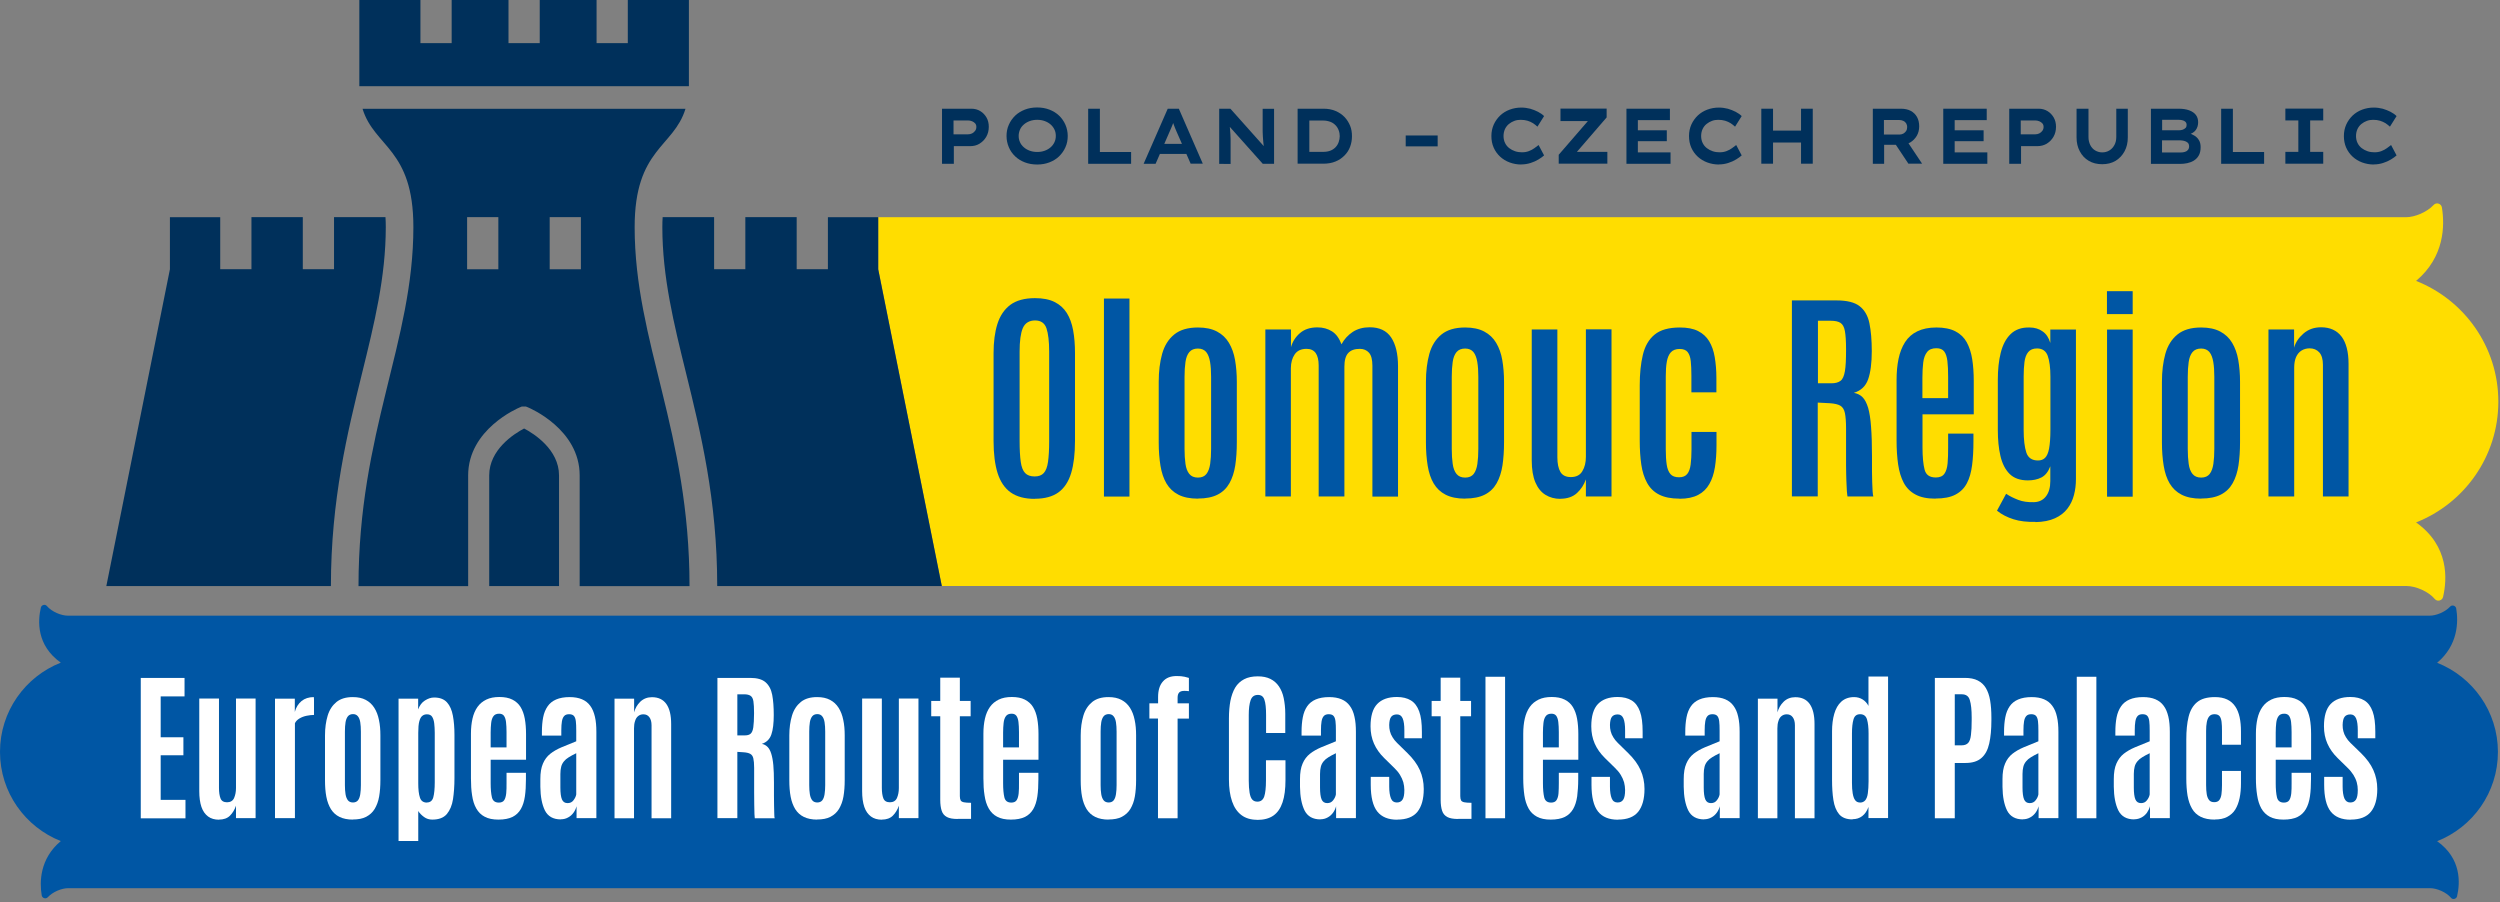 <svg clip-rule="evenodd" fill-rule="evenodd" stroke-linejoin="round" stroke-miterlimit="2" viewBox="0 0 241 87" xmlns="http://www.w3.org/2000/svg"><rect x="0" y="0" width="241" height="87" fill="#808080" stroke="none"/><g transform="translate(-14.22 -13.41)"><path d="m255.06 52.13c0-5.29-3.29-9.81-7.93-11.64 2.76-2.32 2.77-5.36 2.49-7.08-.06-.38-.54-.53-.8-.24-.65.7-1.82 1.18-2.67 1.18h-147.27v5.01l6.13 30.54h141.19c.89 0 2.12.52 2.74 1.26.24.28.71.15.79-.2.4-1.71.6-4.91-2.6-7.19 4.64-1.83 7.93-6.35 7.93-11.64z" fill="#fd0" fill-rule="nonzero"/><path d="m20.08 94.49c-2.04 1.71-2.05 3.96-1.84 5.23.05.28.4.39.59.18.48-.52 1.34-.87 1.97-.87h227.67c.66 0 1.56.38 2.03.93.17.21.52.11.58-.15.3-1.27.44-3.63-1.92-5.31 3.43-1.35 5.86-4.69 5.86-8.6s-2.43-7.24-5.86-8.6c2.04-1.71 2.05-3.96 1.84-5.23-.05-.28-.4-.39-.59-.18-.48.52-1.34.87-1.97.87h-227.67c-.66 0-1.56-.38-2.03-.93-.17-.21-.52-.11-.58.15-.3 1.27-.44 3.63 1.92 5.31-3.43 1.35-5.86 4.69-5.86 8.6s2.43 7.24 5.86 8.6z" fill="#0056a4" fill-rule="nonzero"/><path d="m35.45 34.34v5.02h3.01v-5.02h4.95v5.02h3.01v-5.02h4.96c.02.3.03.62.03.96 0 4.82-1.11 9.31-2.28 14.06-1.41 5.73-3.01 12.23-3.01 20.55h-21.65l6.13-30.54v-5.02h4.85z" fill="#00305b"/><path d="m80.63 13.41v8.31h-31.77v-8.31h5.89v4.16h3.01v-4.16h5.48v4.16h3.01v-4.16h5.48v4.16h3.01v-4.16zm-15.89 41.31c-.95.5-3.36 2.02-3.36 4.52v10.67h6.73v-10.67c0-2.49-2.41-4.02-3.36-4.52zm-15.96 15.19c0-14.9 5.29-23.51 5.29-34.61 0-7.57-3.75-7.68-4.9-11.4h31.13c-1.14 3.72-4.9 3.84-4.9 11.4 0 11.1 5.29 19.7 5.29 34.61h-10.59v-10.67c0-4.44-4.77-6.47-4.98-6.56l-.2-.08h-.4l-.19.08c-.2.08-4.98 2.12-4.98 6.56v10.67h-10.59zm13.48-30.54h-3.01v-5.03h3.01zm4.95 0v-5.03h3.01v5.03z" fill="#00305b"/><path d="m94.03 34.34v5.02h-3.01v-5.02h-4.95v5.02h-3.01v-5.02h-4.96c-.02.3-.03.62-.03.96 0 4.82 1.11 9.31 2.28 14.06 1.41 5.73 3.01 12.23 3.01 20.55h21.65l-6.13-30.54v-5.02h-4.85z" fill="#00305b"/><g fill-rule="nonzero"><path d="m113.96 61.5c-.96 0-1.73-.21-2.31-.62s-1-1.04-1.26-1.86-.39-1.86-.39-3.1v-8.46c0-1.09.12-2.03.37-2.82s.66-1.4 1.24-1.84c.58-.43 1.38-.65 2.38-.65.76 0 1.39.12 1.89.37s.89.6 1.18 1.06.49 1.02.61 1.67.18 1.39.18 2.2v8.46c0 1.24-.12 2.27-.37 3.1s-.66 1.45-1.22 1.86-1.33.62-2.29.62zm0-2.16c.39 0 .68-.11.88-.33s.34-.58.41-1.08.11-1.16.11-1.99v-8.62c0-1-.09-1.76-.26-2.26s-.54-.76-1.1-.76-.97.25-1.18.74-.31 1.25-.31 2.27v8.63c0 .83.04 1.5.11 1.99.07.5.21.86.42 1.08s.52.33.92.33z" fill="#0056a4"/><path d="m120.64 42.19h2.46v19.09h-2.46z" fill="#0056a4"/><path d="m129.7 61.48c-.77 0-1.39-.13-1.88-.38s-.87-.61-1.15-1.08-.47-1.04-.58-1.71-.17-1.42-.17-2.26v-5.83c0-1.01.11-1.91.33-2.7s.61-1.41 1.16-1.86 1.31-.68 2.29-.68c.74 0 1.35.13 1.84.39s.87.62 1.15 1.09.48 1.02.59 1.66.17 1.34.17 2.09v5.83c0 .82-.05 1.57-.15 2.23s-.29 1.24-.56 1.72-.65.85-1.14 1.1-1.12.38-1.9.38zm0-2.03c.37 0 .64-.12.82-.35s.3-.56.36-.97c.06-.42.09-.9.09-1.44v-6.95c0-.55-.03-1.03-.1-1.44s-.19-.73-.37-.95-.45-.34-.8-.34-.64.11-.83.34-.31.54-.37.95-.09.89-.09 1.44v6.95c0 .54.03 1.02.09 1.44s.18.74.37.97.46.35.83.35z" fill="#0056a4"/><path d="m136.2 61.28v-16.11h2.47v1.71c.15-.54.44-.99.87-1.36s.99-.55 1.68-.55c.54 0 1 .13 1.4.38s.7.67.92 1.25c.26-.49.63-.89 1.08-1.19.46-.3 1.01-.45 1.64-.45.93 0 1.62.32 2.06.97s.67 1.58.67 2.79v12.56h-2.47v-12.61c0-.59-.11-1.01-.33-1.26-.22-.24-.51-.37-.88-.37-.5 0-.87.13-1.12.4s-.37.71-.37 1.32v12.51h-2.48v-12.63c0-.53-.1-.93-.29-1.2-.2-.27-.49-.4-.88-.4-.52 0-.9.18-1.14.53s-.37.8-.37 1.35v12.35h-2.47z" fill="#0056a4"/><path d="m155.46 61.48c-.77 0-1.39-.13-1.88-.38s-.87-.61-1.15-1.08-.47-1.04-.58-1.71-.17-1.42-.17-2.26v-5.83c0-1.01.11-1.91.33-2.7s.61-1.41 1.16-1.86 1.31-.68 2.29-.68c.74 0 1.35.13 1.84.39s.87.62 1.15 1.09.48 1.02.59 1.66.17 1.34.17 2.09v5.83c0 .82-.05 1.57-.15 2.23s-.29 1.24-.56 1.72-.65.85-1.14 1.1-1.12.38-1.9.38zm0-2.03c.37 0 .64-.12.82-.35s.3-.56.36-.97c.06-.42.09-.9.09-1.44v-6.95c0-.55-.03-1.03-.1-1.44s-.19-.73-.37-.95-.45-.34-.8-.34-.64.11-.83.34-.31.54-.37.95-.09.89-.09 1.44v6.95c0 .54.03 1.02.09 1.44s.18.74.37.97.46.35.83.35z" fill="#0056a4"/><path d="m164.64 61.5c-.54 0-1.02-.13-1.44-.39s-.74-.66-.97-1.2-.35-1.25-.35-2.11v-12.63h2.47v12.31c0 .62.1 1.09.29 1.42s.53.5 1.01.5c.52 0 .89-.19 1.11-.57.23-.38.34-.84.34-1.38v-12.29h2.47v16.11h-2.47v-1.65c-.18.52-.47.96-.86 1.32s-.93.55-1.6.55z" fill="#0056a4"/><path d="m176.12 61.48c-.8 0-1.45-.13-1.96-.39s-.89-.64-1.16-1.13-.46-1.08-.56-1.77-.15-1.46-.15-2.31v-5.33c0-1.12.1-2.09.3-2.93s.57-1.49 1.13-1.95c.55-.46 1.37-.69 2.44-.69.71 0 1.29.11 1.75.34.45.23.81.55 1.07.98s.44.94.54 1.54.16 1.27.16 2v1.39h-2.41v-1.6c0-.55-.02-1.02-.06-1.4s-.14-.67-.3-.88c-.16-.2-.42-.3-.78-.3s-.65.11-.84.32-.32.51-.39.91c-.07.39-.1.86-.1 1.41v7.03c0 .59.03 1.08.09 1.48s.18.7.36.91.46.31.83.31.62-.11.79-.32.28-.52.33-.92.08-.87.08-1.42v-1.71h2.41v1.29c0 .77-.05 1.47-.15 2.1s-.28 1.18-.54 1.63c-.26.46-.62.81-1.08 1.05s-1.06.37-1.78.37z" fill="#0056a4"/><path d="m186.96 61.28v-18.91h4.3c1 0 1.74.18 2.22.55s.8.92.95 1.64c.15.73.23 1.63.23 2.7 0 1.15-.12 2.05-.35 2.71s-.69 1.1-1.38 1.31c.34.06.62.2.84.42s.4.57.54 1.03c.13.46.23 1.07.28 1.83.06.76.09 1.7.09 2.82v1.48c0 .34.01.69.02 1.03s.02.64.04.89.04.42.07.49h-2.49s-.04-.21-.06-.48-.03-.62-.05-1.05-.02-.91-.03-1.46v-3.56c0-.65-.04-1.15-.11-1.49s-.22-.58-.44-.71-.56-.21-1.02-.24l-1.16-.06v9.04h-2.49zm2.5-10.92h1.3c.39 0 .68-.08.89-.24s.34-.47.42-.93.11-1.13.11-2.03v-.12c0-.75-.04-1.32-.11-1.71s-.21-.65-.42-.79-.53-.21-.96-.21h-1.22v6.03z" fill="#0056a4"/><path d="m200.79 61.48c-.79 0-1.43-.13-1.92-.4-.49-.26-.87-.64-1.13-1.13s-.44-1.08-.54-1.77-.15-1.45-.15-2.29v-5.83c0-.75.06-1.44.19-2.06s.34-1.16.63-1.61.68-.8 1.18-1.04c.49-.24 1.11-.37 1.84-.37s1.35.12 1.83.37.84.6 1.09 1.05c.25.46.43 1 .53 1.63s.15 1.34.15 2.11v3.21h-4.94v3.19c0 .92.07 1.63.2 2.14s.49.76 1.08.76c.39 0 .66-.12.83-.36s.27-.58.31-1.01.05-.94.05-1.51v-1.35h2.44v.76c0 .85-.04 1.61-.13 2.29s-.25 1.26-.5 1.73c-.25.48-.61.84-1.1 1.1s-1.13.38-1.94.38zm-1.25-9.69h2.48v-2.06c0-.59-.02-1.1-.07-1.51s-.15-.72-.31-.93-.41-.31-.76-.31c-.4 0-.7.12-.89.37-.19.24-.32.58-.37 1s-.08.91-.08 1.46v1.99z" fill="#0056a4"/><path d="m210.44 63.72c-.8.02-1.51-.06-2.11-.25-.61-.19-1.14-.46-1.6-.83l.88-1.63c.34.23.73.42 1.17.59s.93.23 1.47.22c.52 0 .92-.2 1.2-.56s.42-.86.42-1.47v-1.43c-.2.53-.49.89-.86 1.08s-.81.28-1.3.28c-.76 0-1.35-.21-1.77-.63s-.71-1-.88-1.73-.25-1.56-.25-2.49v-4.86c0-.97.09-1.83.28-2.59s.5-1.36.95-1.8 1.06-.66 1.83-.64c.49 0 .92.13 1.26.38.35.24.59.61.74 1.11v-1.29h2.47v14.41c0 .54-.06 1.05-.19 1.54s-.33.92-.63 1.31-.69.7-1.2.93c-.5.23-1.14.36-1.9.37zm.25-5.92c.27 0 .5-.08.67-.25.17-.16.31-.46.39-.89s.13-1.04.13-1.84v-5.1c0-.87-.09-1.54-.26-2.01s-.52-.71-1.03-.71c-.38 0-.66.12-.85.35s-.31.55-.36.95-.08.87-.08 1.4v5.15c0 .95.09 1.68.26 2.19s.55.76 1.12.76z" fill="#0056a4"/><path d="m217.33 43.69v-2.21h2.48v2.21zm.01 17.6v-16.11h2.47v16.11z" fill="#0056a4"/><path d="m226.41 61.48c-.77 0-1.39-.13-1.88-.38s-.87-.61-1.15-1.08-.47-1.04-.58-1.71-.17-1.42-.17-2.26v-5.83c0-1.01.11-1.91.33-2.7s.61-1.41 1.16-1.86 1.31-.68 2.29-.68c.74 0 1.35.13 1.84.39s.87.62 1.15 1.09.48 1.02.59 1.66.17 1.34.17 2.09v5.83c0 .82-.05 1.57-.15 2.23s-.29 1.24-.56 1.72-.65.85-1.14 1.1-1.12.38-1.9.38zm0-2.03c.37 0 .64-.12.82-.35s.3-.56.36-.97c.06-.42.09-.9.09-1.44v-6.95c0-.55-.03-1.03-.1-1.44s-.19-.73-.37-.95-.45-.34-.8-.34-.64.11-.83.34-.31.54-.37.95-.09.89-.09 1.44v6.95c0 .54.03 1.02.09 1.44s.18.74.37.97.46.35.83.35z" fill="#0056a4"/><path d="m232.9 61.28v-16.11h2.47v1.76c.14-.52.45-.97.91-1.37s1.03-.6 1.69-.6c.86 0 1.52.3 1.97.89s.68 1.48.68 2.64v12.78h-2.47v-12.7c0-.53-.12-.93-.35-1.19-.24-.26-.55-.39-.93-.39-.29 0-.55.07-.78.21s-.4.35-.53.63c-.12.28-.18.62-.18 1.03v12.41h-2.47z" fill="#0056a4"/><path d="m27.79 92.29v-13.53h4.22v1.78h-2.3v3.94h2.19v1.74h-2.19v4.3h2.39v1.78h-4.3z" fill="#fff"/><path d="m35.34 92.43c-.42 0-.78-.1-1.06-.31s-.5-.51-.64-.92-.21-.92-.21-1.53v-8.92h1.9v8.6c0 .44.05.78.15 1.03s.31.37.63.37.56-.14.68-.42.18-.6.18-.96v-8.62h1.89v11.53h-1.89v-1.2c-.13.39-.33.71-.58.96s-.61.38-1.06.38z" fill="#fff"/><path d="m40.73 92.29v-11.53h1.91v1.28c.12-.45.34-.79.65-1.05.31-.25.7-.38 1.18-.38 0 0 .02.09.02.26v1.46c-.22 0-.46.03-.71.08s-.49.14-.69.26-.35.27-.44.46v9.15h-1.91z" fill="#fff"/><path d="m48.24 92.42c-.51 0-.95-.09-1.29-.26-.35-.17-.62-.42-.83-.75-.2-.33-.35-.72-.44-1.19s-.13-1-.13-1.6v-4.31c0-.72.09-1.36.26-1.92s.46-.99.85-1.31c.4-.32.92-.47 1.57-.47.5 0 .91.09 1.25.27s.61.43.82.76.36.72.45 1.17c.1.45.14.95.14 1.49v4.31c0 .59-.04 1.12-.12 1.58-.08.47-.23.86-.43 1.2-.2.33-.48.58-.82.76s-.78.26-1.3.26zm0-1.65c.21 0 .38-.07.49-.21s.18-.34.22-.59.06-.54.06-.87v-5.16c0-.35-.02-.65-.06-.9s-.12-.45-.23-.58c-.11-.14-.27-.21-.47-.21s-.38.07-.49.21-.19.33-.23.58-.06.55-.06.9v5.16c0 .33.02.62.06.87s.12.45.23.59.28.21.49.21z" fill="#fff"/><path d="m52.64 94.48v-13.72h1.89v1.04c.14-.38.35-.67.65-.86s.59-.29.89-.29c.55 0 .96.16 1.24.47s.47.74.57 1.29c.1.54.15 1.15.15 1.83v4.2c0 .74-.05 1.41-.14 2.01s-.3 1.08-.6 1.44c-.31.36-.78.53-1.4.53-.29 0-.56-.08-.79-.25s-.43-.36-.56-.58v2.89zm2.73-3.71c.32 0 .53-.17.62-.5s.14-.82.14-1.44v-4.78c0-.33-.02-.63-.05-.9s-.1-.48-.2-.64-.27-.24-.5-.24c-.18 0-.33.05-.45.15-.13.1-.22.27-.29.53s-.1.62-.1 1.1v4.87c0 .59.05 1.05.16 1.37.1.33.33.49.68.49z" fill="#fff"/><path d="m62.27 92.42c-.54 0-.98-.09-1.33-.28-.35-.18-.61-.45-.81-.8s-.33-.77-.4-1.26c-.08-.49-.11-1.04-.11-1.64v-4.3c0-.54.05-1.02.15-1.46s.26-.81.48-1.12.5-.54.85-.71.77-.25 1.26-.25.92.08 1.25.25.6.4.79.71.33.69.41 1.13.12.93.12 1.49v2.47h-3.41v2.27c0 .56.04 1.01.12 1.35s.3.51.67.51c.24 0 .42-.08.52-.24s.16-.38.19-.66.03-.6.03-.96v-1.01h1.87v.62c0 .62-.03 1.17-.1 1.65s-.2.89-.39 1.22-.46.59-.8.76c-.35.17-.8.26-1.36.26zm-.75-6.96h1.53v-1.48c0-.38-.02-.71-.05-.97s-.1-.46-.2-.6c-.1-.13-.25-.2-.46-.2-.25 0-.44.08-.55.24-.12.16-.19.38-.22.65s-.05.58-.05.93z" fill="#fff"/><path d="m68.28 92.4c-.73 0-1.24-.29-1.53-.86-.28-.57-.43-1.33-.44-2.28v-.74c0-.62.08-1.11.25-1.5.16-.38.4-.7.7-.94s.67-.45 1.09-.63.9-.37 1.42-.58v-1.01c0-.39-.01-.7-.04-.93s-.09-.4-.19-.51-.26-.16-.46-.16-.36.05-.47.17-.18.28-.22.51-.06.52-.06.87v.51h-1.87v-.35c0-.53.04-1 .12-1.41.08-.42.23-.77.43-1.06s.47-.51.82-.66.78-.23 1.3-.23c.46 0 .86.07 1.19.21s.6.35.8.63c.21.28.35.63.45 1.05s.14.91.14 1.47v8.31h-1.91v-1.15c-.06.22-.15.43-.29.62s-.31.35-.52.46c-.21.12-.44.18-.71.18zm.66-1.57c.24 0 .43-.09.57-.28s.23-.37.26-.56v-3.97c-.29.14-.53.27-.72.39-.2.12-.35.25-.47.4s-.21.31-.26.51-.08.43-.08.71v1.29c0 .53.05.91.15 1.15s.28.36.54.36z" fill="#fff"/><path d="m73.46 92.29v-11.53h1.89v1.32c.1-.39.3-.74.6-1.03.31-.29.68-.43 1.12-.43.62 0 1.08.22 1.39.66s.46 1.08.46 1.93v9.08h-1.89v-8.96c0-.33-.07-.59-.21-.78s-.33-.28-.58-.28c-.2 0-.36.06-.5.17s-.24.27-.3.48c-.07.2-.1.44-.1.71v8.66h-1.89z" fill="#fff"/><path d="m83.38 92.29v-13.53h3.17c.66 0 1.15.14 1.47.42s.54.68.64 1.21.15 1.18.15 1.95-.07 1.42-.23 1.87c-.15.45-.46.76-.92.91.22.04.4.14.55.29s.27.37.36.66.16.66.2 1.11.06 1.01.06 1.67v1.26c0 .32 0 .64.01.96 0 .32.01.59.02.82 0 .23.02.36.04.4h-1.92s-.02-.16-.03-.4c0-.24-.01-.54-.02-.91 0-.37-.01-.77-.01-1.19v-2.36c0-.4-.03-.71-.08-.92s-.15-.35-.3-.43-.35-.13-.63-.15l-.61-.04v6.39h-1.92zm1.92-7.99h.76c.23 0 .41-.06.53-.17s.21-.32.25-.62.07-.74.07-1.31v-.08c0-.48-.02-.84-.06-1.1s-.13-.43-.27-.53-.35-.15-.63-.15h-.65z" fill="#fff"/><path d="m93 92.42c-.51 0-.95-.09-1.29-.26-.35-.17-.62-.42-.83-.75-.2-.33-.35-.72-.44-1.19s-.13-1-.13-1.6v-4.31c0-.72.09-1.36.26-1.92s.46-.99.85-1.31c.4-.32.92-.47 1.57-.47.5 0 .91.09 1.25.27s.61.43.82.76.36.72.45 1.17c.1.45.14.95.14 1.49v4.31c0 .59-.04 1.12-.12 1.58-.08.47-.23.86-.43 1.2-.2.33-.48.58-.82.76s-.78.26-1.3.26zm0-1.65c.21 0 .38-.07.49-.21s.18-.34.22-.59.06-.54.06-.87v-5.16c0-.35-.02-.65-.06-.9s-.12-.45-.23-.58c-.11-.14-.27-.21-.47-.21s-.38.07-.49.21-.19.33-.23.58-.06.55-.06.9v5.16c0 .33.02.62.06.87s.12.45.23.59.28.21.49.21z" fill="#fff"/><path d="m99.24 92.43c-.42 0-.78-.1-1.06-.31s-.5-.51-.64-.92-.21-.92-.21-1.53v-8.92h1.9v8.6c0 .44.05.78.15 1.03s.31.37.63.37.56-.14.68-.42.18-.6.18-.96v-8.62h1.89v11.53h-1.89v-1.2c-.13.39-.33.71-.58.96s-.61.38-1.06.38z" fill="#fff"/><path d="m106.55 92.36c-.46 0-.81-.06-1.05-.19s-.41-.32-.5-.6c-.09-.27-.14-.62-.14-1.05v-8.06h-.87v-1.48h.87v-2.24h1.89v2.24h1.04v1.48h-1.04v7.7c0 .18.03.32.08.41s.16.15.31.18.38.05.69.05v1.55h-1.29z" fill="#fff"/><path d="m111.67 92.42c-.54 0-.98-.09-1.33-.28-.35-.18-.61-.45-.81-.8s-.33-.77-.4-1.26c-.08-.49-.11-1.04-.11-1.64v-4.3c0-.54.05-1.02.15-1.46s.26-.81.48-1.12.5-.54.85-.71.77-.25 1.26-.25.92.08 1.25.25.6.4.79.71.33.69.41 1.13.12.93.12 1.49v2.47h-3.41v2.27c0 .56.04 1.01.12 1.35s.3.51.67.51c.24 0 .42-.08.52-.24s.16-.38.19-.66.03-.6.03-.96v-1.01h1.87v.62c0 .62-.03 1.17-.1 1.65s-.2.89-.39 1.22-.46.59-.8.76c-.35.17-.8.26-1.36.26zm-.75-6.96h1.53v-1.48c0-.38-.02-.71-.05-.97s-.1-.46-.2-.6c-.1-.13-.25-.2-.46-.2-.25 0-.44.08-.55.24-.12.16-.19.38-.22.65s-.05.58-.05.93z" fill="#fff"/><path d="m121.09 92.42c-.51 0-.95-.09-1.29-.26-.35-.17-.62-.42-.83-.75-.2-.33-.35-.72-.44-1.19s-.13-1-.13-1.6v-4.31c0-.72.09-1.36.26-1.92s.46-.99.85-1.31c.4-.32.92-.47 1.57-.47.5 0 .91.09 1.25.27s.61.43.82.76.36.72.45 1.17c.1.45.14.95.14 1.49v4.31c0 .59-.04 1.12-.12 1.58-.08.47-.23.86-.43 1.2-.2.33-.48.58-.82.76s-.78.26-1.3.26zm0-1.65c.21 0 .38-.07.49-.21s.18-.34.22-.59.06-.54.06-.87v-5.16c0-.35-.02-.65-.06-.9s-.12-.45-.23-.58c-.11-.14-.27-.21-.47-.21s-.38.07-.49.21-.19.33-.23.58-.06.55-.06.9v5.16c0 .33.02.62.06.87s.12.45.23.59.28.21.49.21z" fill="#fff"/><path d="m125.85 92.29v-9.61h-.83v-1.47h.84v-.6c0-.65.15-1.15.46-1.5.31-.36.75-.53 1.33-.53.3 0 .55.02.77.07s.35.09.41.11v1.28c-.14-.02-.28-.03-.43-.03-.24 0-.41.05-.51.16s-.15.27-.15.5v.54h1.09v1.47h-1.09v9.61z" fill="#fff"/><path d="m135.42 92.44c-.61 0-1.12-.15-1.52-.45s-.71-.74-.91-1.33c-.2-.58-.3-1.29-.3-2.11v-5.9c0-.62.05-1.18.14-1.67.1-.5.25-.92.46-1.28.21-.35.5-.62.86-.81s.8-.28 1.32-.28c.48 0 .88.08 1.22.25s.61.41.82.72.37.69.46 1.13.15.94.15 1.5v1.86h-1.85v-1.73c0-.67-.05-1.16-.16-1.47-.1-.32-.31-.47-.63-.47-.35 0-.58.17-.7.51s-.18.82-.18 1.43v6.32c0 .47.03.86.08 1.16s.13.52.25.66.29.21.5.21c.32 0 .54-.16.66-.49.11-.33.17-.85.17-1.56v-1.94h1.88v1.91c0 .86-.09 1.57-.28 2.14s-.48 1-.88 1.28-.93.42-1.57.42z" fill="#fff"/><path d="m141.51 92.4c-.73 0-1.24-.29-1.53-.86-.28-.57-.43-1.33-.44-2.28v-.74c0-.62.08-1.11.25-1.5.16-.38.4-.7.7-.94s.67-.45 1.09-.63.9-.37 1.42-.58v-1.01c0-.39-.01-.7-.04-.93s-.09-.4-.19-.51-.26-.16-.46-.16-.36.05-.47.17-.18.28-.22.51-.06.52-.06.87v.51h-1.87v-.35c0-.53.04-1 .12-1.41.08-.42.22-.77.42-1.06s.47-.51.82-.66.78-.23 1.3-.23c.46 0 .86.07 1.19.21s.6.35.8.63c.21.28.36.63.45 1.05.1.42.14.91.14 1.47v8.31h-1.91v-1.15c-.06.22-.15.43-.29.62s-.31.35-.52.46c-.21.12-.45.18-.71.18zm.66-1.57c.24 0 .43-.09.57-.28.14-.18.23-.37.26-.56v-3.97c-.29.14-.53.27-.72.39-.2.12-.35.25-.47.4s-.21.31-.26.51-.08.43-.08.71v1.29c0 .53.05.91.15 1.15s.28.36.54.36z" fill="#fff"/><path d="m148.91 92.43c-.86 0-1.5-.26-1.92-.79s-.63-1.39-.63-2.59v-.75h1.78v.93c0 .5.06.88.17 1.15s.3.39.56.39.43-.09.55-.27.18-.49.18-.93c0-.26-.04-.5-.1-.75-.07-.24-.18-.48-.32-.71s-.33-.46-.56-.68l-.96-.94c-.44-.43-.77-.9-.99-1.4s-.33-1.05-.33-1.66c0-.98.21-1.7.64-2.15s1.06-.68 1.9-.68c.54 0 .99.11 1.35.33s.62.57.8 1.06.26 1.14.26 1.96v.63h-1.69v-.76c0-.51-.05-.89-.16-1.15s-.29-.39-.55-.39-.44.08-.56.23-.18.42-.19.79c0 .21.02.41.07.6.05.2.13.39.25.58.11.19.26.37.44.55l1.01.99c.53.52.93 1.06 1.18 1.62s.38 1.17.38 1.83c0 .97-.21 1.7-.61 2.2-.41.5-1.06.75-1.94.75z" fill="#fff"/><path d="m154.79 92.36c-.46 0-.81-.06-1.05-.19s-.41-.32-.5-.6c-.09-.27-.14-.62-.14-1.05v-8.06h-.87v-1.48h.87v-2.24h1.89v2.24h1.04v1.48h-1.04v7.7c0 .18.03.32.08.41s.16.15.31.18c.16.03.38.05.69.05v1.55h-1.29z" fill="#fff"/><path d="m157.42 78.65h1.89v13.64h-1.89z" fill="#fff"/><path d="m163.71 92.42c-.54 0-.98-.09-1.33-.28s-.62-.45-.81-.8-.33-.77-.4-1.26-.11-1.04-.11-1.64v-4.3c0-.54.05-1.02.15-1.46s.26-.81.48-1.12.5-.54.85-.71.77-.25 1.26-.25.92.08 1.25.25c.33.16.6.4.79.71s.33.69.41 1.13.12.93.12 1.49v2.47h-3.41v2.27c0 .56.04 1.01.12 1.35s.3.51.67.51c.24 0 .42-.08.52-.24s.17-.38.19-.66.03-.6.03-.96v-1.01h1.87v.62c0 .62-.04 1.17-.1 1.65-.07.48-.2.89-.39 1.22s-.46.59-.8.76c-.35.17-.8.26-1.36.26zm-.75-6.96h1.53v-1.48c0-.38-.02-.71-.05-.97s-.1-.46-.2-.6c-.1-.13-.25-.2-.46-.2-.25 0-.44.08-.55.24-.12.16-.19.38-.22.65s-.05.58-.05.93z" fill="#fff"/><path d="m170.19 92.43c-.86 0-1.5-.26-1.92-.79s-.63-1.39-.63-2.59v-.75h1.78v.93c0 .5.06.88.17 1.15s.3.39.56.39.43-.09.55-.27.18-.49.18-.93c0-.26-.04-.5-.1-.75-.07-.24-.18-.48-.32-.71s-.33-.46-.56-.68l-.96-.94c-.44-.43-.77-.9-.99-1.4s-.33-1.05-.33-1.66c0-.98.21-1.7.64-2.15s1.06-.68 1.9-.68c.54 0 .99.11 1.35.33s.62.57.8 1.06.26 1.14.26 1.96v.63h-1.69v-.76c0-.51-.05-.89-.16-1.15s-.29-.39-.55-.39-.44.08-.56.23-.18.42-.19.79c0 .21.02.41.07.6.05.2.13.39.25.58.11.19.26.37.44.55l1.01.99c.53.52.93 1.06 1.18 1.62s.38 1.17.38 1.83c0 .97-.21 1.7-.61 2.2-.41.5-1.06.75-1.94.75z" fill="#fff"/><path d="m178.5 92.4c-.73 0-1.24-.29-1.53-.86-.28-.57-.43-1.33-.44-2.28v-.74c0-.62.08-1.11.25-1.5.16-.38.4-.7.7-.94s.67-.45 1.09-.63.9-.37 1.42-.58v-1.01c0-.39-.01-.7-.04-.93s-.09-.4-.19-.51-.26-.16-.46-.16-.36.05-.47.17-.18.28-.22.51-.06.52-.06.87v.51h-1.87v-.35c0-.53.04-1 .12-1.41.08-.42.22-.77.42-1.06s.47-.51.82-.66.78-.23 1.3-.23c.46 0 .86.07 1.19.21s.6.35.8.63c.21.28.36.63.45 1.05.1.42.14.91.14 1.47v8.31h-1.91v-1.15c-.06.22-.15.43-.29.62s-.31.35-.52.46c-.21.12-.45.18-.71.18zm.66-1.57c.24 0 .43-.09.57-.28.14-.18.23-.37.26-.56v-3.97c-.29.14-.53.27-.72.39-.2.12-.35.25-.47.4s-.21.31-.26.51-.08.43-.08.71v1.29c0 .53.05.91.15 1.15s.28.36.54.36z" fill="#fff"/><path d="m183.68 92.29v-11.53h1.89v1.32c.1-.39.3-.74.6-1.03s.68-.43 1.12-.43c.62 0 1.08.22 1.39.66s.46 1.08.46 1.93v9.08h-1.89v-8.96c0-.33-.07-.59-.21-.78s-.33-.28-.58-.28c-.2 0-.36.06-.5.17s-.24.27-.3.48c-.07.2-.1.44-.1.71v8.66h-1.89z" fill="#fff"/><path d="m192.8 92.4c-.58 0-1.01-.17-1.29-.5-.28-.34-.46-.79-.55-1.37-.09-.57-.13-1.22-.13-1.93v-4.7c0-.62.07-1.18.21-1.67s.36-.89.68-1.18.73-.44 1.24-.44c.3 0 .58.08.82.23s.43.36.56.62v-2.83h1.89v13.64h-1.89v-1.07c-.14.39-.34.68-.6.88s-.57.3-.94.3zm.7-1.62c.23 0 .4-.07.53-.22.12-.15.21-.37.25-.68s.07-.69.07-1.16v-4.61c0-.56-.05-1.01-.15-1.35-.1-.33-.32-.5-.66-.5s-.54.16-.64.49-.15.79-.15 1.38v4.74c0 .39.02.73.07 1.02s.12.5.23.65.26.23.46.23z" fill="#fff"/><path d="m200.74 92.29v-13.53h2.89c.5 0 .92.08 1.25.25s.59.41.78.73.33.72.41 1.2c.08.47.12 1.02.12 1.64v.28c0 .87-.07 1.61-.21 2.23s-.39 1.08-.75 1.39c-.36.32-.87.48-1.53.48h-1.04v5.33zm1.92-7.03h.66c.28 0 .49-.08.63-.23s.23-.41.27-.77c.05-.36.07-.83.07-1.43v-.26c0-.73-.06-1.29-.18-1.67-.11-.38-.37-.56-.78-.56h-.67z" fill="#fff"/><path d="m209.23 92.4c-.73 0-1.24-.29-1.53-.86-.28-.57-.43-1.33-.44-2.28v-.74c0-.62.08-1.11.25-1.5.16-.38.4-.7.7-.94s.67-.45 1.09-.63.9-.37 1.42-.58v-1.01c0-.39-.01-.7-.04-.93s-.09-.4-.19-.51-.26-.16-.46-.16-.36.05-.47.17-.18.28-.22.51-.06.52-.06.87v.51h-1.87v-.35c0-.53.04-1 .12-1.41.08-.42.22-.77.42-1.06s.47-.51.82-.66.78-.23 1.3-.23c.46 0 .86.07 1.19.21s.6.35.8.63c.21.28.36.63.45 1.05.1.42.14.91.14 1.47v8.31h-1.91v-1.15c-.06.22-.15.43-.29.62s-.31.35-.52.46c-.21.12-.45.18-.71.18zm.66-1.57c.24 0 .43-.09.57-.28.14-.18.23-.37.26-.56v-3.97c-.29.14-.53.27-.72.39-.2.12-.35.25-.47.4s-.21.31-.26.51-.08.43-.08.71v1.29c0 .53.05.91.15 1.15s.28.36.54.36z" fill="#fff"/><path d="m214.42 78.65h1.89v13.64h-1.89z" fill="#fff"/><path d="m219.96 92.4c-.73 0-1.24-.29-1.53-.86-.28-.57-.43-1.33-.44-2.28v-.74c0-.62.08-1.11.25-1.5.17-.38.4-.7.7-.94s.67-.45 1.09-.63.9-.37 1.42-.58v-1.01c0-.39-.01-.7-.04-.93s-.09-.4-.19-.51-.25-.16-.46-.16-.36.05-.47.17-.18.28-.22.51-.06.52-.06.87v.51h-1.87v-.35c0-.53.04-1 .12-1.41s.23-.77.43-1.06.47-.51.82-.66.78-.23 1.3-.23c.46 0 .86.07 1.19.21s.6.35.8.63c.21.28.35.63.45 1.05s.14.91.14 1.47v8.31h-1.91v-1.15c-.06.22-.16.43-.29.62-.14.19-.31.35-.52.46s-.44.18-.71.18zm.66-1.57c.24 0 .43-.09.57-.28.14-.18.23-.37.26-.56v-3.97c-.29.14-.53.27-.72.39-.2.12-.35.25-.47.4s-.21.31-.26.51-.08.43-.08.71v1.29c0 .53.05.91.15 1.15s.28.36.54.36z" fill="#fff"/><path d="m227.73 92.42c-.55 0-1-.09-1.36-.27s-.64-.44-.84-.79c-.2-.34-.34-.76-.43-1.25-.08-.49-.12-1.05-.12-1.67v-3.74c0-.85.07-1.58.22-2.19s.42-1.08.82-1.41.97-.49 1.73-.49c.46 0 .85.08 1.17.23s.58.38.77.66c.2.29.34.64.43 1.05s.13.87.13 1.38v1.27h-1.83v-1.34c0-.33-.01-.62-.04-.86s-.09-.42-.19-.55c-.1-.12-.26-.19-.48-.19s-.38.06-.5.19-.2.31-.25.56-.07.53-.07.87v5.2c0 .35.02.65.06.89.04.25.12.43.23.57s.28.2.5.2.38-.07.48-.2.18-.33.21-.57.05-.54.05-.87v-1.37h1.83v1.17c0 .53-.04 1.01-.13 1.44s-.23.8-.42 1.11-.46.54-.78.71-.72.25-1.19.25z" fill="#fff"/><path d="m234.35 92.42c-.54 0-.98-.09-1.33-.28-.34-.18-.61-.45-.81-.8-.19-.35-.33-.77-.4-1.26-.08-.49-.12-1.04-.12-1.64v-4.3c0-.54.05-1.02.15-1.46s.26-.81.48-1.12.5-.54.85-.71.77-.25 1.26-.25.92.08 1.25.25c.33.16.6.4.79.71s.33.69.42 1.13c.08.44.12.93.12 1.49v2.47h-3.41v2.27c0 .56.04 1.01.12 1.35s.3.51.67.51c.24 0 .42-.08.52-.24s.16-.38.19-.66.03-.6.03-.96v-1.01h1.87v.62c0 .62-.03 1.17-.1 1.65s-.2.89-.39 1.22-.46.59-.8.76-.8.26-1.36.26zm-.75-6.96h1.53v-1.48c0-.38-.02-.71-.05-.97s-.1-.46-.2-.6c-.1-.13-.25-.2-.46-.2-.25 0-.44.08-.55.24-.12.16-.19.38-.22.65s-.05.58-.05.93z" fill="#fff"/><path d="m240.82 92.43c-.86 0-1.5-.26-1.92-.79s-.63-1.39-.63-2.59v-.75h1.78v.93c0 .5.06.88.17 1.15.12.26.3.39.56.39s.43-.09.55-.27.18-.49.18-.93c0-.26-.03-.5-.1-.75s-.18-.48-.32-.71c-.15-.23-.33-.46-.56-.68l-.96-.94c-.44-.43-.77-.9-.99-1.4s-.33-1.05-.33-1.66c0-.98.21-1.7.64-2.15s1.06-.68 1.9-.68c.54 0 .99.11 1.35.33s.62.57.8 1.06.26 1.14.26 1.96v.63h-1.69v-.76c0-.51-.05-.89-.16-1.15s-.29-.39-.55-.39-.44.08-.56.23-.18.42-.19.79c0 .21.02.41.07.6.05.2.13.39.25.58.11.19.26.37.44.55l1.02.99c.53.52.93 1.06 1.18 1.62s.38 1.17.38 1.83c0 .97-.21 1.7-.62 2.2s-1.06.75-1.94.75z" fill="#fff"/><path d="m105.03 29.19v-5.3h2.84c.32 0 .6.08.85.23s.45.36.6.62.22.56.22.89c0 .36-.08.68-.24.96s-.38.5-.65.67-.58.24-.91.24h-1.57v1.7h-1.13zm1.11-2.83h1.38c.15 0 .29-.03.41-.09s.22-.15.3-.26.11-.23.11-.37-.04-.24-.11-.33c-.08-.09-.18-.16-.3-.21s-.26-.08-.41-.08h-1.38z" fill="#00305b"/><path d="m114.21 29.27c-.44 0-.84-.07-1.2-.21s-.67-.33-.93-.58-.47-.54-.61-.88c-.14-.33-.22-.69-.22-1.08s.07-.75.22-1.08c.14-.33.35-.62.61-.88.26-.25.58-.44.93-.58.36-.14.75-.21 1.19-.21s.83.07 1.19.21.67.33.93.58.46.54.61.88c.14.33.22.69.22 1.08s-.07.75-.22 1.08c-.14.33-.35.62-.61.88-.26.25-.57.44-.93.58s-.75.21-1.18.21zm0-1.21c.26 0 .5-.04.72-.12s.41-.19.57-.33.28-.3.37-.49.13-.39.13-.61-.04-.42-.13-.61-.21-.35-.37-.49-.35-.25-.57-.33-.46-.12-.72-.12-.5.04-.72.12-.41.19-.57.33-.29.3-.37.49-.13.39-.13.61.04.42.13.61c.08.19.21.35.37.49s.35.25.57.33.46.12.72.12z" fill="#00305b"/><path d="m119.12 29.19v-5.3h1.13v4.17h3.01v1.14h-4.15z" fill="#00305b"/><path d="m124.47 29.19 2.32-5.3h1.07l2.31 5.3h-1.17l-1.38-3.14c-.05-.11-.09-.22-.13-.31s-.08-.19-.11-.29c-.04-.09-.07-.19-.1-.28s-.06-.19-.09-.29h.26c-.03.1-.06.2-.1.3s-.07.2-.11.29c-.04.1-.08.19-.12.29s-.08.2-.13.3l-1.37 3.14h-1.15zm1.07-.94.37-.97h2.79l.15.97h-3.32z" fill="#00305b"/><path d="m131.75 29.21v-5.32h1.08l3.38 3.79-.15-.04c-.03-.19-.05-.38-.06-.55s-.03-.35-.04-.51-.02-.32-.02-.47v-2.21h1.1v5.3h-1.09l-3.49-3.91.27.05c.01.08.03.16.04.26s.02.2.03.33.02.26.03.41.02.31.02.5v2.37z" fill="#00305b"/><path d="m139.31 29.19v-5.3h2.49c.44 0 .83.07 1.17.22.34.14.63.34.86.58.24.25.41.53.54.84s.18.65.18 1.01-.06.7-.18 1.02-.3.6-.54.84-.52.44-.87.58c-.34.14-.73.21-1.17.21h-2.49zm1.13-.88-.15-.26h1.47c.28 0 .52-.04.72-.12s.37-.2.5-.34.23-.31.29-.49.1-.37.1-.56-.03-.38-.1-.56c-.06-.18-.16-.34-.29-.48s-.29-.26-.5-.34-.44-.13-.72-.13h-1.49l.17-.24v3.53z" fill="#00305b"/><path d="m149.73 26.47h3.08v1.05h-3.08z" fill="#00305b"/><path d="m160.88 29.27c-.4 0-.78-.07-1.13-.2s-.66-.32-.92-.56-.47-.53-.62-.87-.22-.71-.22-1.12.08-.77.23-1.11c.15-.33.36-.62.62-.87.26-.24.56-.43.91-.56s.72-.2 1.12-.2c.3 0 .58.04.86.11.27.08.53.18.76.3s.43.26.58.41l-.64 1.02c-.12-.12-.27-.22-.42-.33-.16-.1-.34-.18-.53-.24-.2-.06-.42-.09-.68-.09-.2 0-.4.03-.59.1s-.37.17-.53.3-.29.3-.38.49c-.09.2-.14.42-.14.67s.05.48.15.68.23.36.4.49.36.23.57.3.43.1.66.1c.26 0 .48-.04.68-.12s.37-.17.52-.28.28-.21.4-.3l.53 1c-.13.12-.31.25-.54.39s-.48.25-.76.34-.58.14-.9.14z" fill="#00305b"/><path d="m164.48 29.19v-.86l3.28-3.79.55.54h-3.66v-1.2h4.45v.85l-3.28 3.8-.55-.48h3.9v1.14h-4.7z" fill="#00305b"/><path d="m171.01 29.2v-5.31h4.19v1.1h-3.09v3.11h3.15v1.1zm.6-2.18v-1.05h3.29v1.05z" fill="#00305b"/><path d="m179.93 29.27c-.4 0-.78-.07-1.13-.2s-.66-.32-.92-.56-.47-.53-.62-.87-.22-.71-.22-1.12.08-.77.23-1.11c.15-.33.36-.62.62-.87.26-.24.56-.43.91-.56s.72-.2 1.12-.2c.3 0 .58.04.86.11.27.08.53.18.76.3s.43.26.58.41l-.64 1.02c-.12-.12-.27-.22-.42-.33-.16-.1-.34-.18-.53-.24-.2-.06-.42-.09-.68-.09-.2 0-.4.03-.59.1s-.37.17-.53.3-.29.3-.38.49c-.09.2-.14.42-.14.67s.05.48.15.68.23.36.4.49.36.23.57.3.43.1.66.1c.26 0 .48-.04.68-.12s.37-.17.52-.28.28-.21.4-.3l.53 1c-.13.12-.31.25-.54.39s-.48.25-.76.34-.58.14-.9.14z" fill="#00305b"/><path d="m184.01 29.19v-5.3h1.13v5.3zm.44-2.04v-1.15h3.99v1.15zm3.39 2.04v-5.3h1.13v5.3z" fill="#00305b"/><path d="m194.76 29.19v-5.3h2.71c.37 0 .69.07.95.21s.46.34.6.59.21.55.21.9-.08.64-.23.91c-.16.27-.37.48-.63.64-.27.15-.56.23-.89.23h-1.63v1.83h-1.08zm1.08-2.81h1.49c.13 0 .26-.03.37-.09s.2-.15.27-.25c.07-.11.1-.24.1-.38s-.04-.27-.1-.37c-.07-.1-.16-.18-.28-.23-.12-.06-.24-.08-.38-.08h-1.48v1.42zm2.35 2.81-1.59-2.39 1.19-.19 1.72 2.58z" fill="#00305b"/><path d="m201.55 29.2v-5.31h4.19v1.1h-3.09v3.11h3.15v1.1zm.6-2.18v-1.05h3.29v1.05z" fill="#00305b"/><path d="m207.91 29.19v-5.3h2.84c.32 0 .6.08.85.23s.45.36.6.62.22.56.22.89c0 .36-.08.68-.24.96s-.38.5-.65.67c-.27.16-.58.24-.91.24h-1.57v1.7h-1.13zm1.11-2.83h1.38c.15 0 .29-.03.41-.09s.22-.15.3-.26.11-.23.11-.37-.04-.24-.11-.33c-.08-.09-.18-.16-.3-.21s-.26-.08-.41-.08h-1.38z" fill="#00305b"/><path d="m216.87 29.24c-.5 0-.93-.11-1.3-.33s-.66-.53-.86-.92c-.21-.39-.31-.83-.31-1.33v-2.77h1.15v2.73c0 .29.06.54.17.77.11.22.27.4.47.52s.43.19.68.19.49-.06.7-.19c.2-.12.36-.3.48-.52s.18-.48.18-.77v-2.73h1.11v2.77c0 .5-.1.94-.31 1.33s-.49.69-.86.92c-.37.22-.8.33-1.29.33z" fill="#00305b"/><path d="m221.57 29.21v-5.32h2.66c.41 0 .75.05 1.04.16s.49.25.64.45c.14.19.21.42.21.7 0 .29-.08.54-.23.75-.16.21-.39.35-.71.44l.03-.14c.2.05.39.13.56.24.18.11.32.25.43.44.11.18.16.4.16.67 0 .32-.06.59-.18.8s-.28.37-.47.49-.41.2-.64.25-.45.07-.67.07zm1.07-3.24h1.61c.15 0 .28-.02.39-.06s.2-.1.27-.17.1-.17.1-.29c0-.18-.08-.3-.23-.38s-.34-.11-.56-.11h-1.57v1.01zm0 2.14h1.79c.16 0 .29-.02.42-.06s.22-.1.29-.19.11-.2.11-.34c0-.16-.05-.28-.14-.36s-.21-.14-.34-.17-.26-.05-.37-.05h-1.76z" fill="#00305b"/><path d="m228.34 29.19v-5.3h1.13v4.17h3.01v1.14h-4.15z" fill="#00305b"/><path d="m234.53 29.19v-1.14h1.25v-3.03h-1.25v-1.14h3.65v1.14h-1.26v3.03h1.26v1.14z" fill="#00305b"/><path d="m243.06 29.27c-.4 0-.78-.07-1.13-.2s-.66-.32-.92-.56-.47-.53-.62-.87-.22-.71-.22-1.12.08-.77.23-1.11c.15-.33.36-.62.62-.87.26-.24.56-.43.91-.56s.72-.2 1.12-.2c.3 0 .58.04.86.11.27.08.53.18.76.3s.43.26.58.41l-.64 1.02c-.12-.12-.27-.22-.42-.33-.16-.1-.34-.18-.53-.24-.2-.06-.42-.09-.68-.09-.2 0-.4.03-.59.1s-.37.17-.53.3-.29.3-.38.49c-.09.2-.14.42-.14.67s.05.48.15.68.23.36.4.49.36.23.57.3.43.1.66.1c.26 0 .48-.04.68-.12s.37-.17.52-.28.28-.21.4-.3l.53 1c-.13.12-.31.25-.54.39s-.48.25-.76.34-.58.14-.9.14z" fill="#00305b"/></g></g></svg>